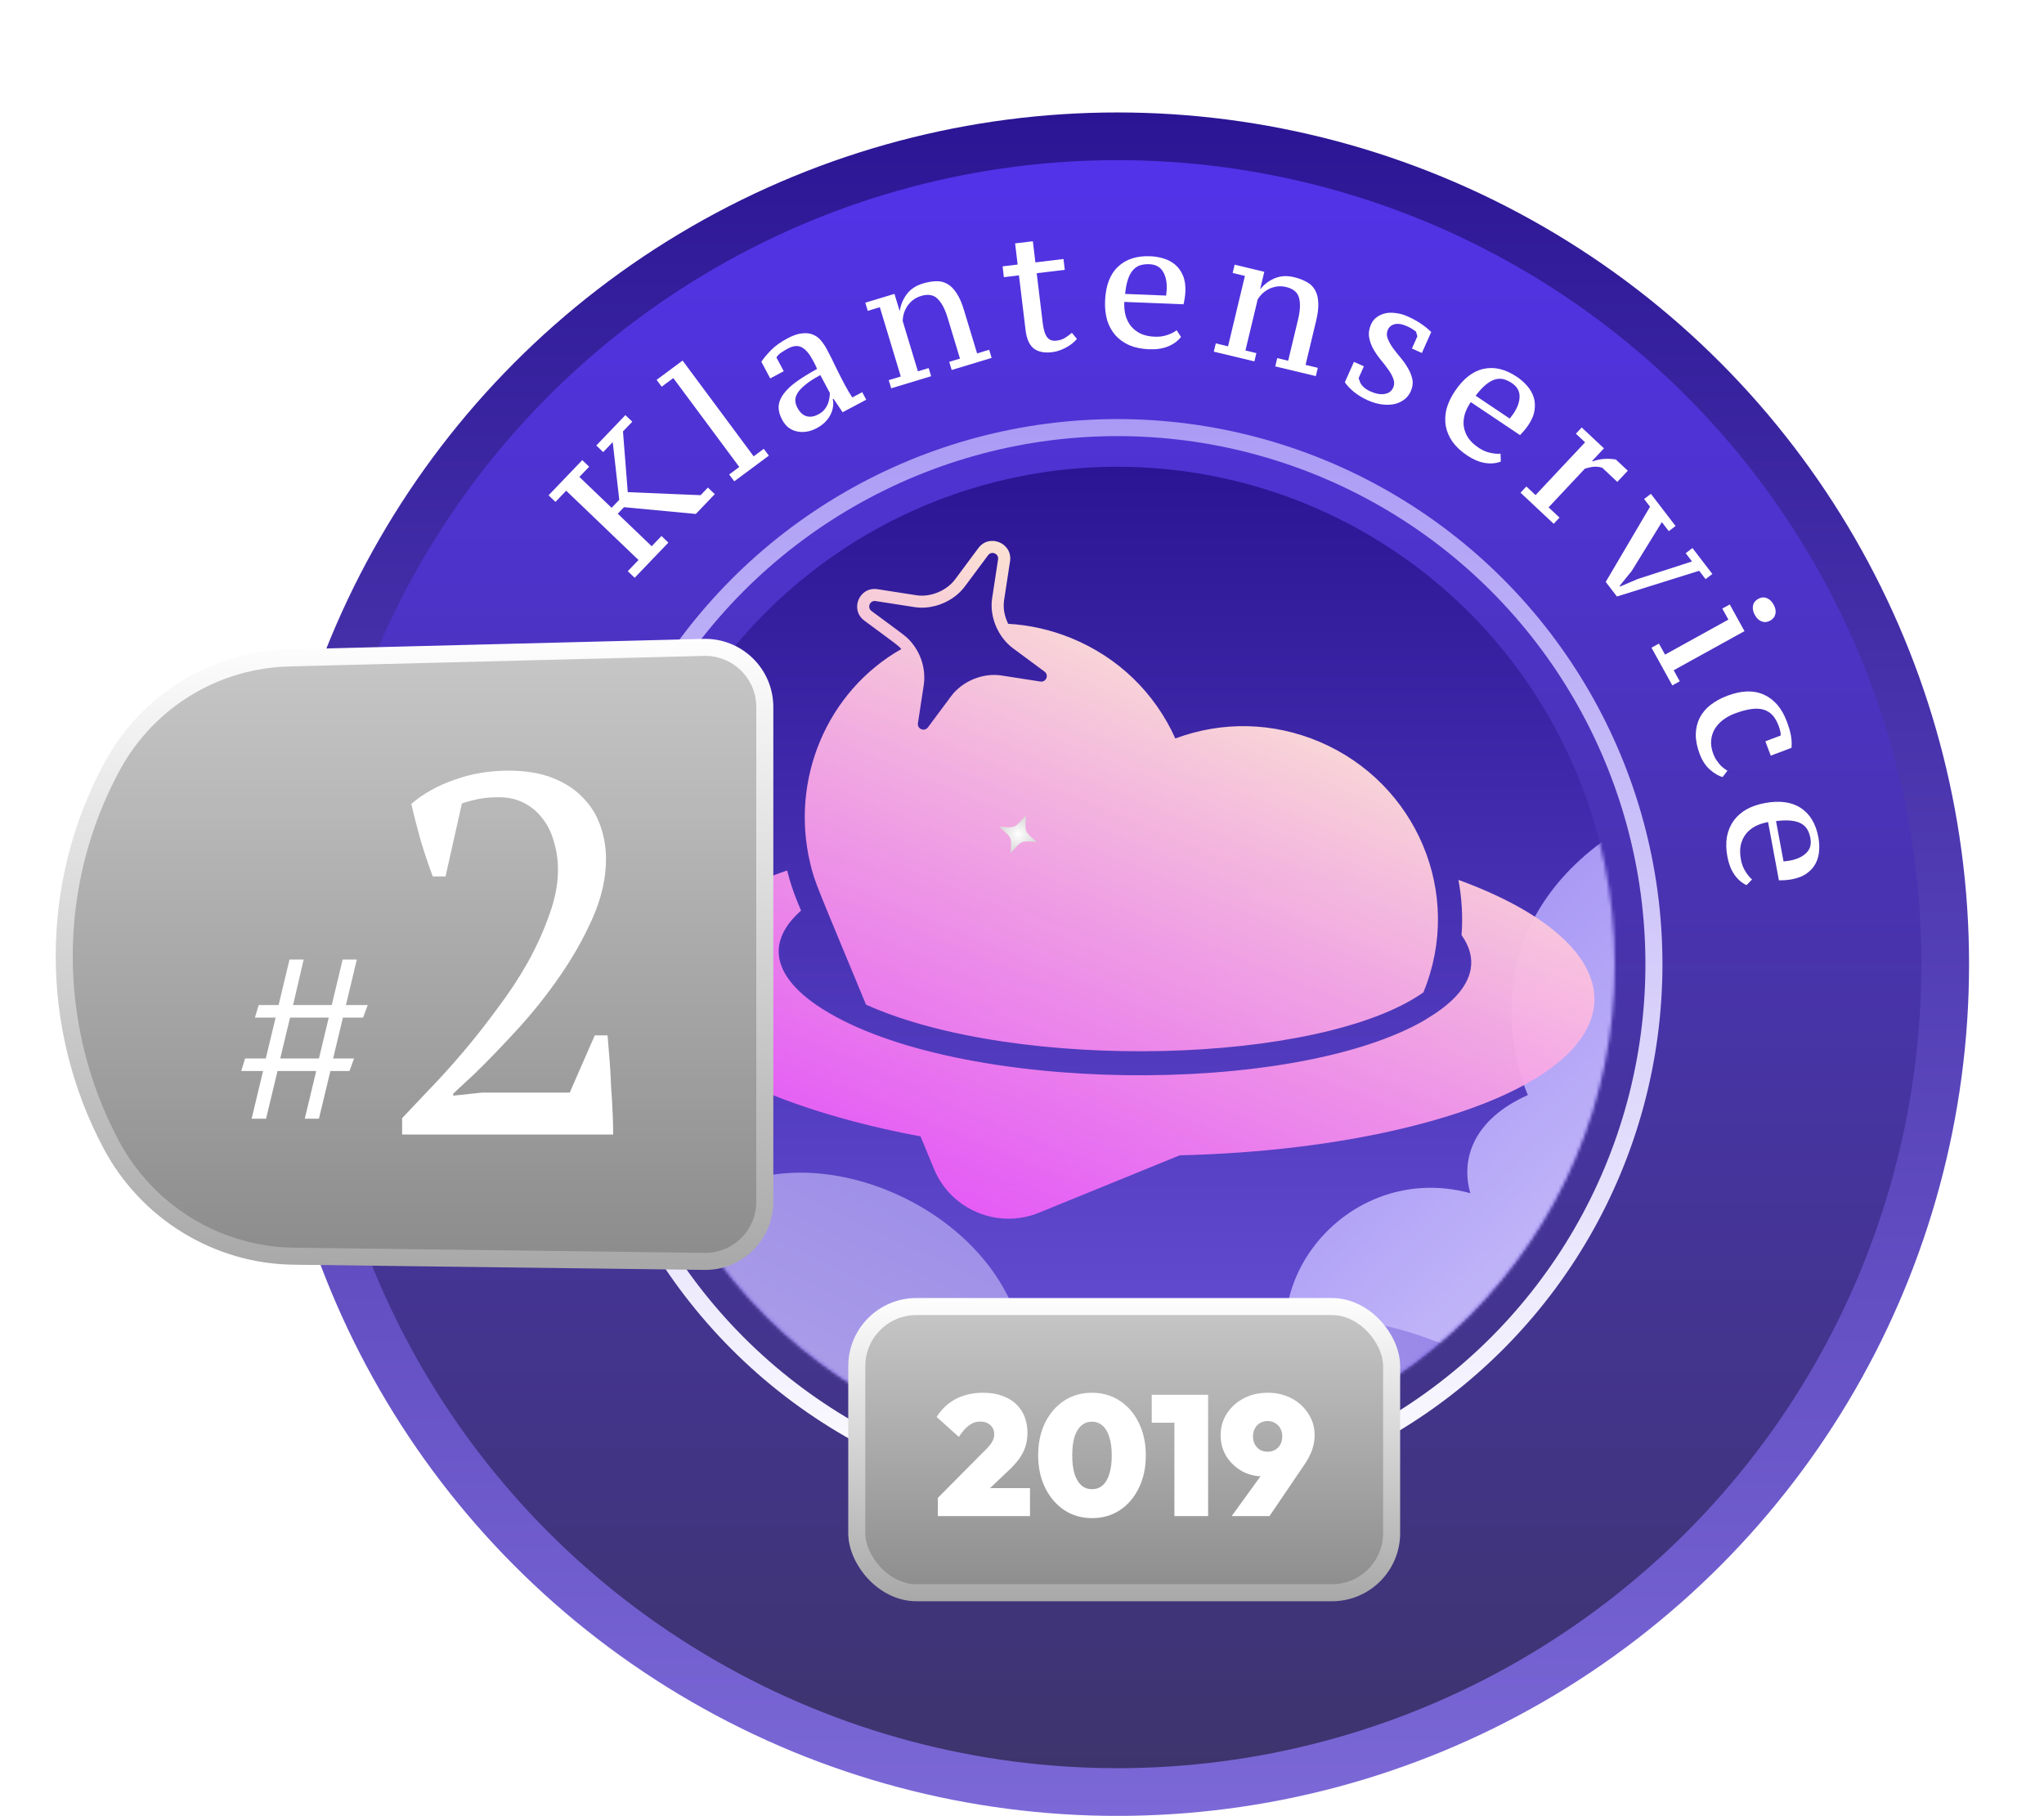 <?xml version="1.0" encoding="UTF-8"?> <svg xmlns="http://www.w3.org/2000/svg" width="600" height="533" viewBox="0 0 600 533" fill="none"><circle cx="328" cy="283.008" r="243" fill="url(#paint0_linear_779_829)" stroke="url(#paint1_linear_779_829)" stroke-width="14"></circle><circle cx="328" cy="283.008" r="146" fill="url(#paint2_linear_779_829)"></circle><mask id="mask0_779_829" style="mask-type:alpha" maskUnits="userSpaceOnUse" x="182" y="137" width="292" height="293"><circle cx="328" cy="283.008" r="146" fill="url(#paint3_linear_779_829)"></circle></mask><g mask="url(#mask0_779_829)"><path fill-rule="evenodd" clip-rule="evenodd" d="M639.405 383.208C656.084 367.486 646.991 347.46 626.091 361.929C612.888 371.298 611.59 361.457 621.959 351.367L687.636 286.702C706.774 267.744 689.826 252.047 669.74 265.431C664.308 256.411 650.942 253.918 641.057 257.403C631.649 260.722 623.896 267.745 617.558 274.321C611.423 261.969 595.849 259.719 585.03 268.997C577.343 255.636 558.711 255.349 549.205 268.303C535.702 242.289 499.456 227.849 473.91 244.543C434.056 271.044 443.141 308.927 448.489 321.418C432.348 328.643 428.732 340.358 431.611 350.23C393.375 339.825 360.81 382.822 386.288 415.398C354.596 413.883 340.487 445.666 351.984 464.345C312.024 465.108 298.186 516.291 328.951 534.658C344.042 543.515 365.939 539.171 377.99 525.021C384.825 517.025 383.987 525.203 378.304 530.559C362.897 545.684 378.086 562.436 400.341 544.534L482.016 477.694C492.514 469.352 496.516 478.166 484.696 489.942C463.932 510.433 482.07 529.004 505.05 507.976L639.405 383.208Z" fill="url(#paint4_linear_779_829)"></path><path fill-rule="evenodd" clip-rule="evenodd" d="M381.22 620.189C408.844 633.323 426.625 618.048 398.019 600.105C379.686 588.836 390.243 584.674 407.78 592.75L519.719 643.685C552.469 658.494 560.774 636.161 533.88 618.77C541.123 610.48 536.318 595.673 526.646 586.233C517.437 577.251 504.924 571.065 493.736 566.245C504.403 556.268 498.052 539.2 481.19 530.42C492.125 518.519 481.766 498.782 461.436 492.43C483.565 470.804 479.355 428.469 445.53 406.258C392.232 371.735 353.938 392.069 342.66 401.254C325.104 386.277 309.576 385.787 299.89 391.625C289.906 348.336 221.845 326.184 199.05 362.305C182.609 328.442 138.015 322.577 123.159 340.006C99.359 298.067 32.641 297.993 29.196 335.66C27.682 354.093 45.232 375.96 68.395 384.658C81.499 389.599 71.627 391.035 62.215 386.56C36.007 374.599 25.482 395.376 58.807 413.773L182.422 480.967C198.024 489.675 190.198 496.398 169.893 487.27C134.45 471.18 123.527 495.584 160.859 513.86L381.22 620.189Z" fill="url(#paint5_linear_779_829)"></path></g><g clip-path="url(#clip0_779_829)"><path d="M411.588 331.267C392.233 335.865 369.927 338.543 346.295 339.116L304.931 355.979C292.924 360.873 279.125 355.11 274.176 343.134L270.212 333.554C244.284 328.826 191.735 314.649 192.091 288.495C192.261 275.612 206.236 263.955 231.062 255.507C231.842 258.681 232.868 261.795 234.13 264.843L235.146 267.297C230.87 271.045 228.643 275.036 228.582 279.125C228.5 284.941 232.969 290.845 241.507 296.201C281.001 321.067 379.634 322.002 418.456 299.297C418.658 298.814 439.256 288.929 429.032 274.476C429.427 269.064 429.116 263.609 428.101 258.262C484.091 278.679 483.532 314.168 411.588 331.267ZM257.58 172.942L269.027 174.722C273.253 175.374 277.963 173.292 280.37 170.051L287.205 160.857C290.408 156.553 297.297 159.419 296.492 164.736L294.749 176.133C294.38 178.566 294.879 180.891 295.941 183.103C302.204 183.449 308.442 184.854 314.435 187.291C328.187 192.904 338.967 203.321 345.008 216.759C358.811 211.61 373.807 211.958 387.467 217.794C415.693 229.867 429.804 262.259 417.817 291.294C387.704 312.507 298.499 314.744 254.22 294.898C239.721 259.866 239.16 259.076 237.815 253.34C231.949 228.767 242.709 202.953 264.572 190.51C263.495 189.307 263.641 189.51 253.726 182.171C249.379 178.969 252.222 172.112 257.58 172.942ZM255.827 179.347C265.565 186.558 266.135 186.796 267.769 188.821C270.567 192.314 271.817 196.808 271.14 201.24L269.449 212.277C269.192 213.971 271.372 214.87 272.383 213.503L279.227 204.313C282.367 200.08 288.355 197.408 293.952 198.272L305.389 200.047C307.089 200.31 307.984 198.141 306.608 197.129L297.353 190.285C293.072 187.111 290.376 181.139 291.237 175.583L292.976 164.195C293.239 162.515 291.066 161.597 290.043 162.97L283.207 172.164C279.967 176.508 273.943 179.056 268.483 178.205L257.037 176.425C255.349 176.157 254.445 178.322 255.827 179.347Z" fill="url(#paint6_linear_779_829)"></path></g><circle cx="328" cy="283.008" r="157.5" stroke="url(#paint7_linear_779_829)" stroke-width="5"></circle><path d="M181.778 146.706L179.86 129.773L177.058 132.697L175.036 130.76L183.58 121.843L185.602 123.78L182.869 126.632L184.276 144.46L205.655 145.347L207.8 143.108L209.821 145.045L204.252 150.858L183.168 148.869L181.335 150.783L191.3 160.33L194.171 157.333L196.193 159.27L186.3 169.596L184.278 167.659L187.426 164.373L166.197 144.034L163.049 147.32L161.027 145.382L170.92 135.057L172.942 136.994L170.071 139.99L179.53 149.053L181.778 146.706Z" fill="white"></path><path d="M225.69 133.743L215.532 141.282L214.042 139.275L217.013 137.07L197.644 110.972L194.232 113.505L192.742 111.497L200.37 105.836L221.229 133.941L224.2 131.736L225.69 133.743Z" fill="white"></path><path d="M247.919 112.829C248.279 113.506 248.662 114.19 249.067 114.88C249.457 115.542 249.829 116.136 250.186 116.664L253.099 115.114L254.273 117.321L247.343 121.008L244.671 117.049L244.45 117.167C244.616 117.833 244.641 118.556 244.527 119.334C244.442 120.097 244.208 120.863 243.824 121.633C243.471 122.388 242.952 123.117 242.269 123.82C241.586 124.523 240.744 125.141 239.743 125.673C238.743 126.205 237.738 126.551 236.728 126.711C235.747 126.855 234.807 126.827 233.907 126.626C233.007 126.425 232.185 126.05 231.441 125.502C230.71 124.909 230.094 124.142 229.593 123.2C228.826 121.758 228.486 120.41 228.574 119.155C228.691 117.885 229.197 116.671 230.093 115.515C230.973 114.33 232.233 113.15 233.873 111.976C235.514 110.801 237.503 109.573 239.842 108.291C239.65 107.789 239.445 107.332 239.226 106.92C238.991 106.478 238.764 106.051 238.545 105.639C237.574 103.815 236.53 102.596 235.411 101.983C234.276 101.341 232.914 101.442 231.325 102.287C230.736 102.6 230.119 102.966 229.474 103.385C228.828 103.804 228.304 104.31 227.902 104.901L230.062 108.963L226.089 111.076L223.482 106.176C224.245 105.053 225.229 103.888 226.436 102.679C227.644 101.471 229.218 100.35 231.161 99.317C232.838 98.424 234.294 97.933 235.53 97.842C236.779 97.706 237.856 97.85 238.762 98.275C239.681 98.654 240.449 99.246 241.066 100.051C241.696 100.811 242.238 101.617 242.692 102.47C243.679 104.324 244.582 106.128 245.401 107.882C246.235 109.591 247.074 111.24 247.919 112.829ZM240.201 121.635C240.907 121.26 241.485 120.82 241.935 120.317C242.369 119.784 242.705 119.246 242.945 118.703C243.199 118.115 243.363 117.537 243.438 116.968C243.543 116.384 243.596 115.846 243.599 115.354L240.805 110.101C238.892 111.118 237.402 112.08 236.337 112.987C235.285 113.849 234.53 114.665 234.072 115.437C233.615 116.21 233.41 116.96 233.458 117.69C233.52 118.374 233.723 119.04 234.068 119.687C234.772 121.012 235.665 121.839 236.747 122.17C237.814 122.471 238.965 122.293 240.201 121.635Z" fill="white"></path><path d="M291.083 105.055L279.358 108.603L278.634 106.21L281.793 105.255L278.158 93.242C277.395 90.722 276.419 88.876 275.228 87.704C274.038 86.531 272.422 86.254 270.38 86.872C269.486 87.142 268.7 87.537 268.021 88.056C267.374 88.565 266.82 89.151 266.359 89.813C265.929 90.465 265.588 91.178 265.334 91.951C265.113 92.715 264.996 93.481 264.985 94.251L269.445 108.991L272.604 108.035L273.328 110.428L261.603 113.975L260.879 111.583L264.42 110.511L258.266 90.172L254.725 91.243L254.001 88.85L262.567 86.258L264.073 91.236L264.121 91.221C264.391 89.468 265.069 87.852 266.154 86.374C267.272 84.887 268.835 83.839 270.845 83.231C272.281 82.797 273.605 82.57 274.819 82.551C276.022 82.501 277.111 82.763 278.087 83.339C279.094 83.905 279.991 84.8 280.78 86.024C281.6 87.238 282.324 88.882 282.951 90.956L286.818 103.734L290.359 102.663L291.083 105.055Z" fill="white"></path><path d="M294.305 78.181L298.723 77.647L297.974 71.442L303.186 70.813L303.935 77.018L312.175 76.023L312.559 79.2L304.318 80.195L306.069 94.689C306.32 96.774 306.763 98.215 307.396 99.011C308.03 99.808 308.942 100.134 310.133 99.99C311.159 99.867 312.014 99.579 312.698 99.127C313.415 98.671 314.062 98.19 314.639 97.684L316.114 99.47C315.852 99.804 315.478 100.185 314.993 100.612C314.536 101.003 313.995 101.388 313.369 101.765C312.743 102.143 312.029 102.481 311.225 102.78C310.455 103.074 309.64 103.273 308.779 103.377C306.562 103.645 304.79 103.288 303.463 102.307C302.165 101.288 301.356 99.456 301.036 96.808L299.106 80.824L294.688 81.358L294.305 78.181Z" fill="white"></path><path d="M346.676 98.893C345.76 100.091 344.489 101.024 342.861 101.692C341.267 102.329 339.421 102.605 337.323 102.52C335.125 102.432 333.189 102.038 331.516 101.336C329.877 100.603 328.515 99.631 327.429 98.42C326.345 97.176 325.537 95.709 325.004 94.019C324.506 92.298 324.299 90.405 324.382 88.34C324.561 83.877 325.812 80.541 328.136 78.332C330.461 76.091 333.639 75.05 337.669 75.212C339.001 75.266 340.294 75.485 341.546 75.868C342.832 76.254 343.959 76.85 344.927 77.656C345.895 78.462 346.654 79.51 347.203 80.799C347.785 82.091 348.038 83.669 347.963 85.534C347.94 86.1 347.883 86.698 347.791 87.328C347.699 87.959 347.572 88.621 347.411 89.315L330.025 88.616C329.966 90.082 330.096 91.421 330.414 92.635C330.766 93.85 331.307 94.906 332.038 95.803C332.803 96.701 333.758 97.423 334.904 97.97C336.051 98.483 337.423 98.772 339.022 98.836C340.321 98.888 341.529 98.72 342.645 98.331C343.795 97.943 344.714 97.48 345.403 96.94L346.676 98.893ZM337.375 77.552C336.342 77.511 335.421 77.624 334.609 77.892C333.831 78.161 333.145 78.634 332.551 79.31C331.956 79.987 331.469 80.901 331.089 82.054C330.711 83.173 330.437 84.58 330.269 86.274L342.31 86.758C342.355 86.46 342.384 86.16 342.396 85.861C342.442 85.529 342.471 85.23 342.482 84.963C342.57 82.765 342.191 80.999 341.343 79.663C340.53 78.33 339.207 77.626 337.375 77.552Z" fill="white"></path><path d="M386.254 110.399L374.342 107.544L374.924 105.113L378.133 105.882L381.058 93.677C381.671 91.117 381.76 89.03 381.324 87.417C380.888 85.804 379.632 84.749 377.558 84.252C376.65 84.035 375.772 83.979 374.924 84.084C374.109 84.197 373.335 84.423 372.603 84.762C371.903 85.108 371.248 85.551 370.639 86.091C370.062 86.638 369.575 87.241 369.177 87.9L365.588 102.876L368.798 103.645L368.215 106.076L356.302 103.222L356.885 100.79L360.483 101.653L365.435 80.988L361.837 80.125L362.419 77.694L371.123 79.78L369.911 84.837L369.96 84.848C371.078 83.471 372.479 82.418 374.161 81.69C375.876 80.97 377.755 80.855 379.797 81.344C381.256 81.694 382.514 82.166 383.57 82.763C384.635 83.326 385.443 84.102 385.994 85.091C386.578 86.088 386.901 87.314 386.964 88.769C387.059 90.231 386.855 92.016 386.35 94.123L383.239 107.105L386.837 107.968L386.254 110.399Z" fill="white"></path><path d="M408.963 113.763C409.33 112.941 409.344 112.09 409.007 111.21C408.683 110.299 408.18 109.381 407.498 108.456C406.829 107.501 406.077 106.527 405.243 105.534C404.422 104.511 403.704 103.461 403.089 102.384C402.488 101.276 402.087 100.13 401.885 98.945C401.697 97.73 401.895 96.468 402.479 95.159C402.873 94.276 403.439 93.579 404.178 93.069C404.93 92.529 405.771 92.156 406.702 91.951C407.664 91.759 408.693 91.743 409.789 91.904C410.899 92.034 412.002 92.344 413.098 92.832C414.011 93.24 414.804 93.63 415.477 94.003C416.15 94.376 416.749 94.753 417.273 95.132C417.811 95.482 418.304 95.848 418.754 96.231C419.203 96.614 419.662 97.019 420.128 97.446L417.379 103.611L414.456 102.307L416.065 98.7L415.645 97.308C415.29 97.04 414.898 96.774 414.469 96.51C414.039 96.245 413.566 95.997 413.048 95.767C411.587 95.115 410.362 94.915 409.373 95.168C408.429 95.403 407.766 95.948 407.386 96.8C407.02 97.622 407.005 98.473 407.342 99.353C407.68 100.234 408.183 101.152 408.852 102.107C409.534 103.032 410.293 103.991 411.127 104.983C411.962 105.976 412.687 107.011 413.301 108.088C413.929 109.135 414.358 110.22 414.586 111.344C414.815 112.468 414.665 113.624 414.135 114.811C413.646 115.907 412.953 116.766 412.055 117.387C411.188 118.022 410.177 118.447 409.023 118.662C407.912 118.861 406.689 118.862 405.352 118.668C404.06 118.456 402.759 118.059 401.45 117.475C399.989 116.823 398.639 116.002 397.402 115.012C396.208 114.006 395.331 113.067 394.771 112.196L397.439 106.214L400.361 107.518L398.813 110.988L399.299 112.355C399.559 112.836 399.922 113.29 400.389 113.717C400.855 114.144 401.53 114.554 402.413 114.948C403.874 115.6 405.212 115.831 406.427 115.644C407.643 115.456 408.488 114.829 408.963 113.763Z" fill="white"></path><path d="M440.545 135.489C439.139 136.031 437.567 136.161 435.829 135.879C434.138 135.588 432.421 134.858 430.676 133.689C428.849 132.464 427.405 131.115 426.346 129.643C425.333 128.161 424.68 126.62 424.388 125.02C424.115 123.392 424.193 121.719 424.623 120C425.099 118.273 425.912 116.551 427.063 114.834C429.55 111.124 432.361 108.935 435.497 108.268C438.651 107.573 441.904 108.349 445.254 110.595C446.361 111.337 447.348 112.199 448.215 113.182C449.109 114.182 449.758 115.28 450.162 116.473C450.566 117.667 450.664 118.957 450.457 120.343C450.278 121.748 449.669 123.225 448.63 124.776C448.314 125.247 447.952 125.726 447.544 126.215C447.136 126.704 446.682 127.202 446.181 127.71L431.728 118.021C430.912 119.24 430.321 120.449 429.958 121.65C429.622 122.87 429.531 124.053 429.685 125.2C429.867 126.365 430.304 127.48 430.994 128.545C431.704 129.582 432.723 130.546 434.052 131.437C435.132 132.161 436.249 132.649 437.404 132.902C438.587 133.173 439.613 133.259 440.482 133.159L440.545 135.489ZM443.779 112.435C442.921 111.86 442.076 111.474 441.244 111.278C440.441 111.1 439.608 111.144 438.748 111.41C437.888 111.676 436.994 112.201 436.068 112.985C435.16 113.74 434.191 114.796 433.161 116.153L443.171 122.862C443.365 122.632 443.546 122.392 443.713 122.143C443.926 121.884 444.107 121.644 444.256 121.423C445.481 119.595 446.081 117.891 446.058 116.31C446.062 114.748 445.302 113.456 443.779 112.435Z" fill="white"></path><path d="M470.301 137.273C469.468 137.04 468.687 136.947 467.957 136.994C467.228 137.041 466.314 137.235 465.217 137.577L454.577 148.917L457.786 151.928L456.076 153.751L446.34 144.617L448.05 142.794L450.748 145.325L465.288 129.828L462.589 127.296L464.3 125.473L470.827 131.597L467.372 135.28L467.518 135.416C468.684 135.002 469.82 134.765 470.926 134.706C472.056 134.623 473.189 134.681 474.328 134.881L477.828 138.165L474.749 141.447L470.301 137.273Z" fill="white"></path><path d="M471.35 170.804L484.353 148.732L482.618 146.471L484.602 144.949L491.844 154.391L489.861 155.913L487.822 153.255L478.976 167.601L475.443 171.95L475.595 172.148L480.772 169.942L496.677 164.8L494.821 162.38L496.804 160.858L502.647 168.475L500.663 169.997L498.777 167.537L474.637 175.089L471.35 170.804Z" fill="white"></path><path d="M490.896 201.186L484.779 190.113L486.968 188.905L488.757 192.143L507.357 181.868L505.568 178.629L507.757 177.421L512.084 185.255L491.295 196.739L493.084 199.977L490.896 201.186ZM516.104 175.78C516.95 175.312 517.782 175.233 518.601 175.543C519.435 175.882 520.11 176.518 520.626 177.451C521.174 178.443 521.353 179.354 521.163 180.182C520.99 181.04 520.48 181.702 519.634 182.17C518.788 182.637 517.955 182.716 517.137 182.406C516.335 182.126 515.66 181.49 515.111 180.498C514.596 179.564 514.417 178.654 514.574 177.767C514.748 176.91 515.258 176.247 516.104 175.78Z" fill="white"></path><path d="M505.65 228.094C504.499 227.78 503.263 227.053 501.942 225.912C500.665 224.79 499.662 223.263 498.933 221.329C498.157 219.27 497.771 217.349 497.776 215.566C497.824 213.803 498.2 212.201 498.904 210.76C499.639 209.308 500.692 208.038 502.063 206.951C503.466 205.852 505.134 204.939 507.068 204.21C511.217 202.646 514.794 202.545 517.8 203.905C520.818 205.297 523.039 207.88 524.461 211.654C525.108 213.37 525.533 214.83 525.738 216.035C525.943 217.24 525.988 218.399 525.873 219.511L519.79 221.804L518.203 217.593L522.695 215.9C522.799 215.326 522.587 214.338 522.058 212.934C521.611 211.749 521.046 210.768 520.362 209.993C519.678 209.218 518.828 208.665 517.813 208.335C516.799 208.005 515.577 207.931 514.15 208.113C512.722 208.295 511.057 208.744 509.154 209.462C507.907 209.932 506.77 210.556 505.746 211.334C504.752 212.1 503.948 212.991 503.333 214.006C502.75 215.01 502.402 216.121 502.291 217.338C502.192 218.587 502.407 219.913 502.936 221.316C503.218 222.065 503.543 222.691 503.91 223.193C504.289 223.727 504.639 224.183 504.96 224.561C505.312 224.927 505.661 225.241 506.009 225.501C506.357 225.762 506.714 226.002 507.081 226.219L505.65 228.094Z" fill="white"></path><path d="M512.684 259.809C511.313 259.183 510.12 258.151 509.107 256.712C508.132 255.3 507.452 253.562 507.067 251.497C506.665 249.334 506.619 247.359 506.931 245.572C507.281 243.812 507.926 242.267 508.865 240.94C509.838 239.606 511.088 238.491 512.617 237.596C514.184 236.728 515.984 236.105 518.016 235.727C522.407 234.909 525.938 235.387 528.607 237.162C531.31 238.931 533.031 241.797 533.769 245.763C534.013 247.073 534.087 248.382 533.991 249.688C533.902 251.027 533.571 252.259 533.001 253.382C532.43 254.505 531.577 255.478 530.442 256.3C529.312 257.154 527.83 257.752 525.995 258.094C525.438 258.198 524.842 258.275 524.207 258.325C523.572 258.376 522.898 258.399 522.186 258.396L519.001 241.29C517.559 241.559 516.282 241.983 515.169 242.563C514.063 243.176 513.153 243.939 512.442 244.851C511.736 245.796 511.244 246.888 510.966 248.126C510.721 249.359 510.745 250.762 511.038 252.334C511.276 253.613 511.708 254.753 512.336 255.755C512.969 256.79 513.626 257.583 514.305 258.134L512.684 259.809ZM531.422 245.996C531.233 244.98 530.918 244.107 530.476 243.375C530.041 242.676 529.427 242.112 528.636 241.683C527.844 241.254 526.844 240.983 525.636 240.869C524.461 240.748 523.028 240.795 521.339 241.008L523.544 252.854C523.845 252.832 524.143 252.793 524.438 252.738C524.772 252.71 525.07 252.672 525.332 252.623C527.495 252.22 529.133 251.457 530.246 250.335C531.366 249.245 531.758 247.798 531.422 245.996Z" fill="white"></path><path d="M216 306.51C216 312.506 207 312.506 207 306.51C207 300.506 216 300.506 216 306.51Z" fill="url(#paint8_radial_779_829)"></path><path d="M33.067 224.694C43.444 205.699 63.152 193.668 84.79 193.118L206.556 190.027C216.392 189.777 224.5 197.682 224.5 207.521V352.751C224.5 362.503 216.529 370.374 206.778 370.25L86.124 368.718C63.757 368.434 43.195 355.783 32.669 336.022C14.165 301.283 14.206 259.219 33.067 224.694Z" fill="url(#paint9_linear_779_829)" stroke="url(#paint10_linear_779_829)" stroke-width="5"></path><g filter="url(#filter0_d_779_829)"><path d="M92.822 314.367H81.462L78.102 328.367H73.862L77.222 314.367H70.822L71.942 310.687H78.022L80.902 298.687H74.822L75.942 295.007H81.782L84.982 281.647H89.142L86.022 295.007H97.382L100.582 281.647H104.742L101.542 295.007H107.942L106.582 298.687H100.662L97.782 310.687H103.942L102.582 314.367H96.982L93.622 328.367H89.462L92.822 314.367ZM82.262 310.687H93.622L96.502 298.687H85.142L82.262 310.687ZM130.788 257.257H127.038C125.938 254.357 124.788 250.957 123.588 247.057C122.488 243.157 121.538 239.457 120.738 235.957C124.238 232.957 128.438 230.607 133.338 228.907C138.238 227.107 143.538 226.207 149.238 226.207C154.238 226.207 158.538 226.907 162.138 228.307C165.738 229.707 168.688 231.607 170.988 234.007C173.388 236.407 175.138 239.207 176.238 242.407C177.338 245.507 177.888 248.757 177.888 252.157C177.888 257.757 176.588 263.507 173.988 269.407C171.388 275.307 168.138 281.057 164.238 286.657C160.438 292.157 156.288 297.357 151.788 302.257C147.288 307.157 143.138 311.457 139.338 315.157L133.038 321.007V321.607L141.438 320.707H167.238L174.588 303.907H178.338C178.538 306.107 178.738 308.507 178.938 311.107C179.138 313.707 179.288 316.357 179.388 319.057C179.588 321.657 179.738 324.207 179.838 326.707C179.938 329.107 179.988 331.207 179.988 333.007H118.038V328.207C120.238 325.907 122.888 323.107 125.988 319.807C129.188 316.507 132.488 312.857 135.888 308.857C139.288 304.857 142.638 300.607 145.938 296.107C149.338 291.607 152.338 287.057 154.938 282.457C157.538 277.757 159.638 273.107 161.238 268.507C162.938 263.907 163.788 259.507 163.788 255.307C163.788 252.407 163.388 249.657 162.588 247.057C161.888 244.457 160.788 242.207 159.288 240.307C157.788 238.307 155.938 236.757 153.738 235.657C151.638 234.557 149.188 234.007 146.388 234.007C144.288 234.007 142.438 234.157 140.838 234.457C139.238 234.757 137.488 235.207 135.588 235.807L130.788 257.257Z" fill="white"></path></g><path d="M301.265 243.931C300.907 243.078 300.998 241.965 301.093 240.785C301.127 240.371 301.172 239.783 301.174 239.325C300.788 239.687 300.321 240.222 300.021 240.563C299.348 241.333 298.71 242.065 298.028 242.441C297.104 242.954 295.867 242.838 294.558 242.72C294.194 242.686 293.697 242.639 293.277 242.628C293.642 243.002 294.151 243.436 294.481 243.719C295.27 244.397 296.016 245.033 296.401 245.71C296.926 246.633 296.818 247.861 296.708 249.16C296.673 249.52 296.633 250.012 296.625 250.429C296.999 250.069 297.433 249.566 297.716 249.241C298.393 248.461 299.032 247.726 299.707 247.347C300.632 246.831 301.869 246.947 303.178 247.065C303.52 247.097 303.985 247.138 304.391 247.155C304.074 246.851 303.681 246.518 303.392 246.275C302.481 245.509 301.621 244.779 301.265 243.931Z" fill="url(#paint11_radial_779_829)"></path><rect x="251.5" y="383.507" width="157" height="84" rx="17.5" fill="url(#paint12_linear_779_829)" stroke="url(#paint13_linear_779_829)" stroke-width="5"></rect><g filter="url(#filter1_d_779_829)"><path d="M275.299 439.657L289.499 425.357C290.065 424.79 290.515 424.274 290.849 423.807C291.215 423.307 291.465 422.84 291.599 422.407C291.765 421.974 291.849 421.524 291.849 421.057C291.849 419.89 291.465 418.974 290.699 418.307C289.965 417.607 288.965 417.257 287.699 417.257C286.565 417.257 285.515 417.607 284.549 418.307C283.582 418.974 282.549 420.124 281.449 421.757L274.949 415.907C276.415 413.574 278.299 411.807 280.599 410.607C282.932 409.407 285.582 408.807 288.549 408.807C291.249 408.807 293.565 409.29 295.499 410.257C297.465 411.19 298.965 412.54 299.999 414.307C301.065 416.074 301.599 418.174 301.599 420.607C301.599 421.974 301.415 423.257 301.049 424.457C300.682 425.657 300.099 426.84 299.299 428.007C298.499 429.14 297.465 430.307 296.199 431.507L287.249 440.007L275.299 439.657ZM275.299 445.007V439.657L283.599 436.807H302.349V445.007H275.299ZM320.595 445.607C317.528 445.607 314.795 444.824 312.395 443.257C310.028 441.657 308.161 439.474 306.795 436.707C305.428 433.907 304.745 430.724 304.745 427.157C304.745 423.59 305.411 420.424 306.745 417.657C308.111 414.89 309.978 412.724 312.345 411.157C314.711 409.59 317.428 408.807 320.495 408.807C323.595 408.807 326.328 409.59 328.695 411.157C331.095 412.724 332.961 414.89 334.295 417.657C335.661 420.424 336.345 423.607 336.345 427.207C336.345 430.807 335.661 433.99 334.295 436.757C332.961 439.524 331.111 441.69 328.745 443.257C326.378 444.824 323.661 445.607 320.595 445.607ZM320.545 437.107C321.778 437.107 322.828 436.724 323.695 435.957C324.561 435.19 325.211 434.074 325.645 432.607C326.111 431.107 326.345 429.307 326.345 427.207C326.345 425.107 326.111 423.324 325.645 421.857C325.211 420.39 324.561 419.274 323.695 418.507C322.828 417.707 321.761 417.307 320.495 417.307C319.295 417.307 318.261 417.69 317.395 418.457C316.528 419.224 315.861 420.34 315.395 421.807C314.961 423.274 314.745 425.057 314.745 427.157C314.745 429.257 314.961 431.057 315.395 432.557C315.861 434.024 316.528 435.157 317.395 435.957C318.261 436.724 319.311 437.107 320.545 437.107ZM344.734 445.007V409.407H354.634V445.007H344.734ZM338.084 417.607V409.407H354.134V417.607H338.084ZM361.552 445.007L373.502 428.507L377.252 429.307C376.685 430.14 376.135 430.857 375.602 431.457C375.102 432.057 374.485 432.524 373.752 432.857C373.019 433.19 372.019 433.357 370.752 433.357C368.452 433.357 366.352 432.824 364.452 431.757C362.585 430.657 361.085 429.207 359.952 427.407C358.852 425.574 358.302 423.54 358.302 421.307C358.302 418.94 358.902 416.824 360.102 414.957C361.335 413.057 362.985 411.557 365.052 410.457C367.152 409.357 369.502 408.807 372.102 408.807C374.735 408.807 377.085 409.357 379.152 410.457C381.219 411.557 382.852 413.057 384.052 414.957C385.285 416.824 385.902 418.94 385.902 421.307C385.902 424.107 384.935 426.924 383.002 429.757L372.652 445.007H361.552ZM372.102 426.107C372.935 426.107 373.669 425.924 374.302 425.557C374.969 425.157 375.485 424.624 375.852 423.957C376.219 423.257 376.402 422.474 376.402 421.607C376.402 420.74 376.219 419.974 375.852 419.307C375.485 418.607 374.969 418.074 374.302 417.707C373.669 417.307 372.935 417.107 372.102 417.107C371.269 417.107 370.519 417.307 369.852 417.707C369.219 418.074 368.719 418.607 368.352 419.307C367.985 419.974 367.802 420.74 367.802 421.607C367.802 422.474 367.985 423.257 368.352 423.957C368.719 424.624 369.219 425.157 369.852 425.557C370.519 425.924 371.269 426.107 372.102 426.107Z" fill="white"></path></g><defs><filter id="filter0_d_779_829" x="50.822" y="206.207" width="149.166" height="146.8" filterUnits="userSpaceOnUse" color-interpolation-filters="sRGB"><feFlood flood-opacity="0" result="BackgroundImageFix"></feFlood><feColorMatrix in="SourceAlpha" type="matrix" values="0 0 0 0 0 0 0 0 0 0 0 0 0 0 0 0 0 0 127 0" result="hardAlpha"></feColorMatrix><feOffset></feOffset><feGaussianBlur stdDeviation="10"></feGaussianBlur><feComposite in2="hardAlpha" operator="out"></feComposite><feColorMatrix type="matrix" values="0 0 0 0 0 0 0 0 0 0 0 0 0 0 0 0 0 0 0.55 0"></feColorMatrix><feBlend mode="normal" in2="BackgroundImageFix" result="effect1_dropShadow_779_829"></feBlend><feBlend mode="normal" in="SourceGraphic" in2="effect1_dropShadow_779_829" result="shape"></feBlend></filter><filter id="filter1_d_779_829" x="254.949" y="388.807" width="150.953" height="76.8" filterUnits="userSpaceOnUse" color-interpolation-filters="sRGB"><feFlood flood-opacity="0" result="BackgroundImageFix"></feFlood><feColorMatrix in="SourceAlpha" type="matrix" values="0 0 0 0 0 0 0 0 0 0 0 0 0 0 0 0 0 0 127 0" result="hardAlpha"></feColorMatrix><feOffset></feOffset><feGaussianBlur stdDeviation="10"></feGaussianBlur><feComposite in2="hardAlpha" operator="out"></feComposite><feColorMatrix type="matrix" values="0 0 0 0 0 0 0 0 0 0 0 0 0 0 0 0 0 0 0.55 0"></feColorMatrix><feBlend mode="normal" in2="BackgroundImageFix" result="effect1_dropShadow_779_829"></feBlend><feBlend mode="normal" in="SourceGraphic" in2="effect1_dropShadow_779_829" result="shape"></feBlend></filter><linearGradient id="paint0_linear_779_829" x1="328" y1="33.008" x2="328" y2="533.008" gradientUnits="userSpaceOnUse"><stop stop-color="#5333ED"></stop><stop offset="1" stop-color="#3D3469"></stop></linearGradient><linearGradient id="paint1_linear_779_829" x1="328" y1="33.008" x2="328" y2="533.008" gradientUnits="userSpaceOnUse"><stop stop-color="#2B1594"></stop><stop offset="1" stop-color="#7C69D7"></stop></linearGradient><linearGradient id="paint2_linear_779_829" x1="328" y1="137.008" x2="328" y2="429.008" gradientUnits="userSpaceOnUse"><stop stop-color="#2B1594"></stop><stop offset="1" stop-color="#6B54D9"></stop></linearGradient><linearGradient id="paint3_linear_779_829" x1="328" y1="137.008" x2="328" y2="429.008" gradientUnits="userSpaceOnUse"><stop stop-color="#2B1594"></stop><stop offset="1" stop-color="#6B54D9"></stop></linearGradient><linearGradient id="paint4_linear_779_829" x1="415.064" y1="298.327" x2="562.976" y2="455.249" gradientUnits="userSpaceOnUse"><stop stop-color="#AA9AF5"></stop><stop offset="1" stop-color="#EAE5FF"></stop></linearGradient><linearGradient id="paint5_linear_779_829" x1="350.005" y1="359.441" x2="254.643" y2="560.005" gradientUnits="userSpaceOnUse"><stop stop-color="#9A89E8"></stop><stop offset="1" stop-color="#C2BAE7"></stop></linearGradient><linearGradient id="paint6_linear_779_829" x1="376.962" y1="178.674" x2="291.159" y2="384.11" gradientUnits="userSpaceOnUse"><stop stop-color="#FDEED1"></stop><stop offset="1" stop-color="#F04DFF" stop-opacity="0.902"></stop></linearGradient><linearGradient id="paint7_linear_779_829" x1="328" y1="123.008" x2="328" y2="443.008" gradientUnits="userSpaceOnUse"><stop stop-color="#AA9AF5"></stop><stop offset="1" stop-color="white"></stop></linearGradient><radialGradient id="paint8_radial_779_829" cx="0" cy="0" r="1" gradientUnits="userSpaceOnUse" gradientTransform="translate(211.5 306.507) rotate(90) scale(4.5)"><stop stop-color="white"></stop><stop offset="1" stop-color="#999999"></stop></radialGradient><linearGradient id="paint9_linear_779_829" x1="113.5" y1="187.007" x2="113.5" y2="373.007" gradientUnits="userSpaceOnUse"><stop stop-color="#C8C8C8"></stop><stop offset="1" stop-color="#8B8B8B"></stop></linearGradient><linearGradient id="paint10_linear_779_829" x1="113.5" y1="187.007" x2="113.5" y2="373.007" gradientUnits="userSpaceOnUse"><stop stop-color="#FEFEFE"></stop><stop offset="1" stop-color="#A8A8A8"></stop></linearGradient><radialGradient id="paint11_radial_779_829" cx="0" cy="0" r="1" gradientUnits="userSpaceOnUse" gradientTransform="translate(298.849 244.856) rotate(112.669) scale(6)"><stop stop-color="white"></stop><stop offset="1" stop-color="#D3D3D3"></stop></radialGradient><linearGradient id="paint12_linear_779_829" x1="330" y1="381.007" x2="330" y2="470.007" gradientUnits="userSpaceOnUse"><stop stop-color="#C8C8C8"></stop><stop offset="1" stop-color="#8B8B8B"></stop></linearGradient><linearGradient id="paint13_linear_779_829" x1="330" y1="381.007" x2="330" y2="470.007" gradientUnits="userSpaceOnUse"><stop stop-color="#FEFEFE"></stop><stop offset="1" stop-color="#A8A8A8"></stop></linearGradient><clipPath id="clip0_779_829"><rect width="294" height="236" fill="white" transform="translate(182 137.008)"></rect></clipPath></defs></svg> 